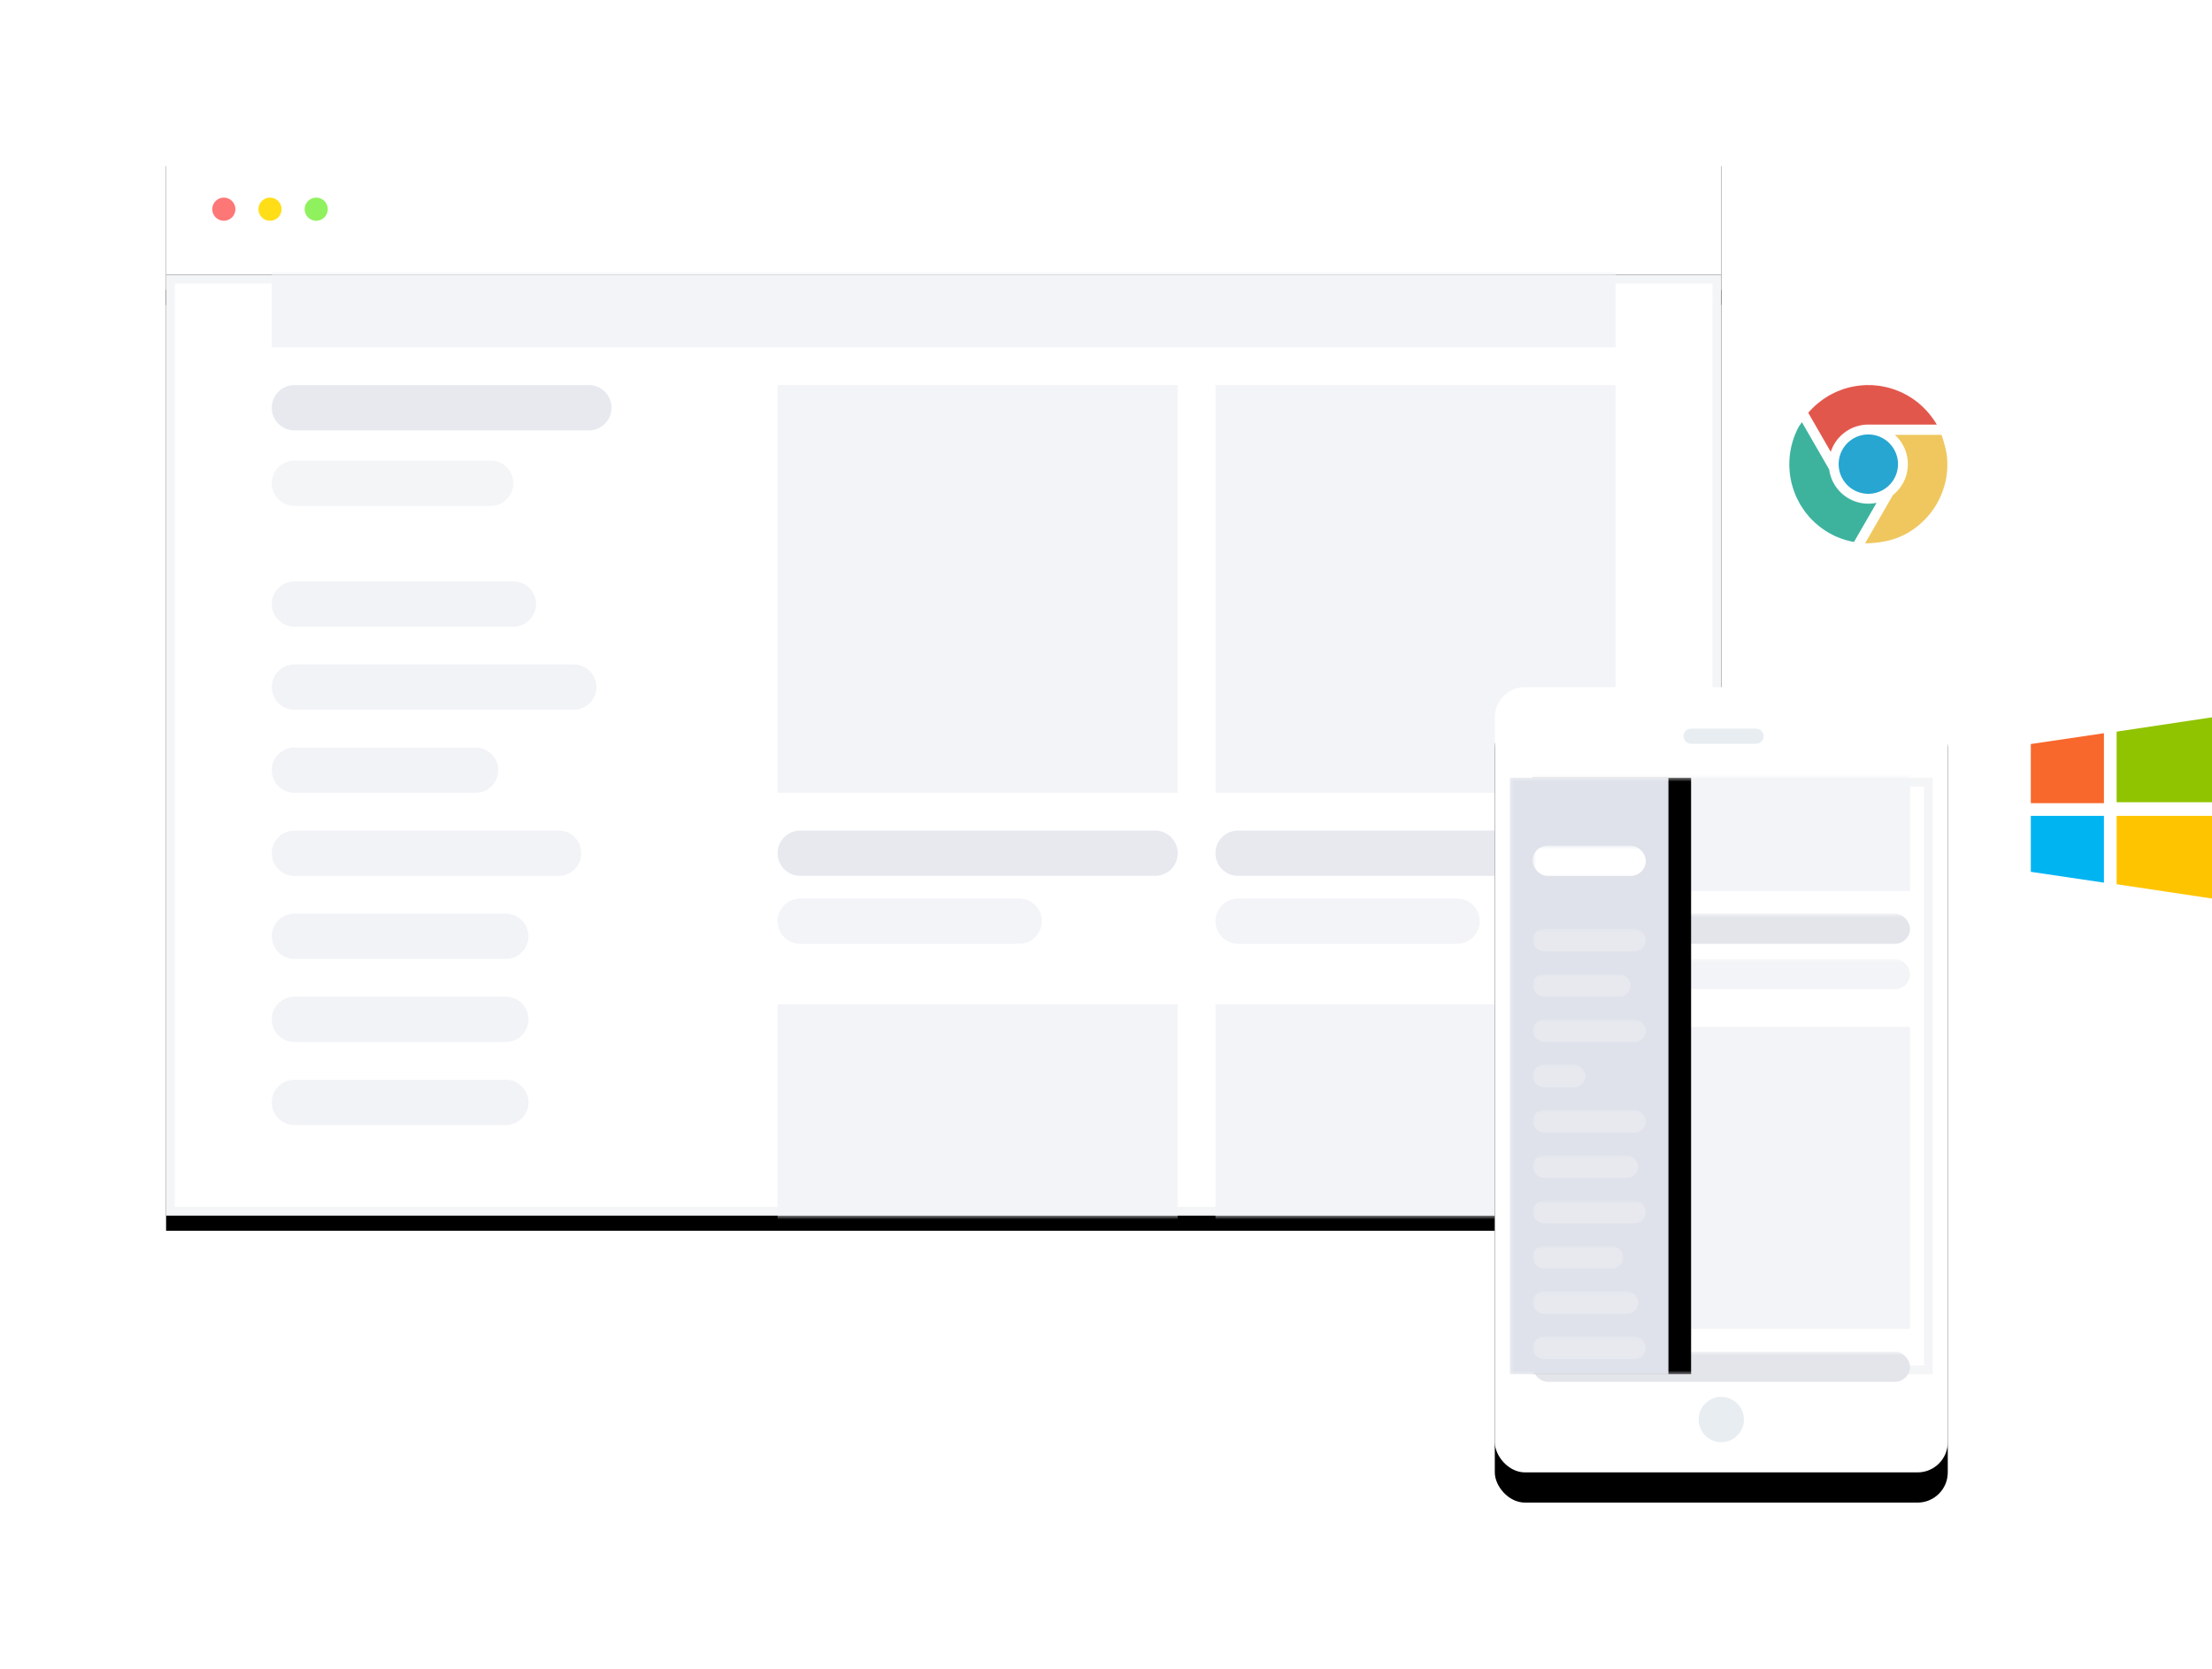 <svg xmlns="http://www.w3.org/2000/svg" xmlns:xlink="http://www.w3.org/1999/xlink" width="293" height="221" version="1.1" viewBox="0 0 293 221"><defs><path id="path-1" d="M0 0h206v18.386H0z"/><path id="path-3" d="M0 18.386h206V143H0V18.386Z"/><path id="path-6" d="M0 0h53v54H0z"/><path id="path-8" d="M0 0h53v30H0z"/><path id="path-10" d="M0 0h53v54H0z"/><path id="path-12" d="M0 0h53v30H0z"/><path id="path-16" d="M0 0h56v79H0z"/><path id="path-18" d="M0 0h50v21H0z"/><path id="path-20" d="M0 0h50v40H0z"/><path id="path-22" d="M0 0h21v79H0z"/><filter id="filter-2" width="134%" height="480.7%" x="-17%" y="-168.6%" filterUnits="objectBoundingBox"><feOffset dx="0" dy="4" in="SourceAlpha" result="shadowOffsetOuter1"/><feGaussianBlur in="shadowOffsetOuter1" result="shadowBlurOuter1" stdDeviation="11"/><feColorMatrix in="shadowBlurOuter1" result="shadowMatrixOuter1" type="matrix" values="0 0 0 0 0.289 0 0 0 0 0.289 0 0 0 0 0.289 0 0 0 0.139 0"/><feOffset dx="0" dy="0" in="SourceAlpha" result="shadowOffsetOuter2"/><feGaussianBlur in="shadowOffsetOuter2" result="shadowBlurOuter2" stdDeviation="3"/><feColorMatrix in="shadowBlurOuter2" result="shadowMatrixOuter2" type="matrix" values="0 0 0 0 0.265 0 0 0 0 0.265 0 0 0 0 0.265 0 0 0 0.069 0"/><feMerge><feMergeNode in="shadowMatrixOuter1"/><feMergeNode in="shadowMatrixOuter2"/></feMerge></filter><filter id="filter-5" width="112.6%" height="120.9%" x="-6.3%" y="-8.8%" filterUnits="objectBoundingBox"><feOffset dx="0" dy="2" in="SourceAlpha" result="shadowOffsetOuter1"/><feGaussianBlur in="shadowOffsetOuter1" result="shadowBlurOuter1" stdDeviation="4"/><feComposite in="shadowBlurOuter1" in2="SourceAlpha" operator="out" result="shadowBlurOuter1"/><feColorMatrix in="shadowBlurOuter1" type="matrix" values="0 0 0 0 0.454 0 0 0 0 0.454 0 0 0 0 0.454 0 0 0 0.144 0"/></filter><filter id="filter-15" width="216.7%" height="167.3%" x="-58.3%" y="-29.8%" filterUnits="objectBoundingBox"><feOffset dx="0" dy="4" in="SourceAlpha" result="shadowOffsetOuter1"/><feGaussianBlur in="shadowOffsetOuter1" result="shadowBlurOuter1" stdDeviation="11"/><feColorMatrix in="shadowBlurOuter1" result="shadowMatrixOuter1" type="matrix" values="0 0 0 0 0.289 0 0 0 0 0.289 0 0 0 0 0.289 0 0 0 0.139 0"/><feOffset dx="0" dy="0" in="SourceAlpha" result="shadowOffsetOuter2"/><feGaussianBlur in="shadowOffsetOuter2" result="shadowBlurOuter2" stdDeviation="3"/><feColorMatrix in="shadowBlurOuter2" result="shadowMatrixOuter2" type="matrix" values="0 0 0 0 0.265 0 0 0 0 0.265 0 0 0 0 0.265 0 0 0 0.069 0"/><feMerge><feMergeNode in="shadowMatrixOuter1"/><feMergeNode in="shadowMatrixOuter2"/></feMerge></filter><filter id="filter-23" width="228.6%" height="134.2%" x="-50%" y="-17.1%" filterUnits="objectBoundingBox"><feOffset dx="3" dy="0" in="SourceAlpha" result="shadowOffsetOuter1"/><feGaussianBlur in="shadowOffsetOuter1" result="shadowBlurOuter1" stdDeviation="4"/><feColorMatrix in="shadowBlurOuter1" type="matrix" values="0 0 0 0 0 0 0 0 0 0 0 0 0 0 0 0 0 0 0.024 0"/></filter><rect id="path-14" width="60" height="104" x="0" y="0" rx="4"/></defs><g id="Page-1" fill="none" fill-rule="evenodd" stroke="none" stroke-width="1"><g id="-Multivariate-Test-Copy" transform="translate(-288 -5384)"><g id="cross-browser" transform="translate(310 5402)"><g id="Group-24"><g id="Rectangle-Copy-2" fill-rule="nonzero"><use xlink:href="#path-1" fill="#000" fill-opacity="1" filter="url(#filter-2)"/><use xlink:href="#path-1" fill="#FFF"/></g><g id="Group-24-Copy" transform="translate(6.119 8.171)"><path id="Oval-Copy-3" fill="#FE7777" d="M1.53 3.064a1.53 1.53 0 0 0 1.53-1.532 1.53 1.53 0 1 0-1.53 1.532Z"/><path id="Oval-Copy-3" fill="#FFDE17" d="M7.649 3.064a1.53 1.53 0 0 0 1.53-1.532 1.53 1.53 0 1 0-1.53 1.532Z"/><path id="Oval-Copy-9" fill="#90F15E" d="M13.767 3.064a1.53 1.53 0 0 0 1.53-1.532 1.53 1.53 0 1 0-1.53 1.532Z"/></g><mask id="mask-4" fill="#fff"><use xlink:href="#path-3"/></mask><g id="Mask-Copy" fill-rule="nonzero"><use xlink:href="#path-3" fill="#000" fill-opacity="1" filter="url(#filter-5)"/><path fill="#FFF" fill-rule="evenodd" stroke="#F3F5F7" stroke-linejoin="square" stroke-width="1.164" d="M.582 18.968v123.45h204.836V18.968H.582Z"/></g><g id="Group-35-Copy" mask="url(#mask-4)"><g transform="translate(14 18)"><g id="daniel-korpai-1279222-unsplash" fill="none" stroke-width="1" transform="translate(67 15)"><mask id="mask-7" fill="#fff"><use xlink:href="#path-6"/></mask><use xlink:href="#path-6" id="Mask" fill="#F3F4F7"/></g><path id="Rectangle-Copy-21" fill="#F3F4F7" d="M0 0h178v10H0z"/><g id="shagal-sajid-1405646-unsplash" fill="none" stroke-width="1" transform="translate(67 97)"><mask id="mask-9" fill="#fff"><use xlink:href="#path-8"/></mask><use xlink:href="#path-8" id="Mask" fill="#F3F4F7"/></g><g id="malte-wingen-382149-unsplash" fill="none" stroke-width="1" transform="translate(125 15)"><mask id="mask-11" fill="#fff"><use xlink:href="#path-10"/></mask><use xlink:href="#path-10" id="Mask" fill="#F3F4F7"/></g><g id="malte-wingen-381978-unsplash" fill="none" stroke-width="1" transform="translate(125 97)"><mask id="mask-13" fill="#fff"><use xlink:href="#path-12"/></mask><use xlink:href="#path-12" id="Mask" fill="#F3F4F7"/></g><path id="Rectangle-38-Copy-26" fill="#F3F5F7" d="M3 25h26a3 3 0 0 1 0 6H3a3 3 0 0 1 0-6Z"/><path id="Rectangle-38-Copy-28" fill="#E7E9EF" d="M3 41h29a3 3 0 0 1 0 6H3a3 3 0 0 1 0-6Z" opacity=".5"/><path id="Rectangle-38-Copy-29" fill="#E7E9EF" d="M3 52h37a3 3 0 0 1 0 6H3a3 3 0 0 1 0-6Z" opacity=".5"/><path id="Rectangle-38-Copy-30" fill="#E7E9EF" d="M3 63h24a3 3 0 0 1 0 6H3a3 3 0 0 1 0-6Z" opacity=".5"/><path id="Rectangle-38-Copy-39" fill="#E7E9EF" d="M70 74h47a3 3 0 0 1 0 6H70a3 3 0 0 1 0-6Z"/><path id="Rectangle-38-Copy-41" fill="#E7E9EF" d="M128 74h47a3 3 0 0 1 0 6h-47a3 3 0 0 1 0-6Z"/><path id="Rectangle-38-Copy-40" fill="#F3F4F7" d="M70 83h29a3 3 0 0 1 0 6H70a3 3 0 0 1 0-6Z"/><path id="Rectangle-38-Copy-42" fill="#F3F4F7" d="M128 83h29a3 3 0 0 1 0 6h-29a3 3 0 0 1 0-6Z"/><path id="Rectangle-38-Copy-31" fill="#E7E9EF" d="M3 74h35a3 3 0 0 1 0 6H3a3 3 0 0 1 0-6Z" opacity=".5"/><path id="Rectangle-38-Copy-32" fill="#E7E9EF" d="M3 85h28a3 3 0 0 1 0 6H3a3 3 0 0 1 0-6Z" opacity=".5"/><path id="Rectangle-38-Copy-38" fill="#E7E9EF" d="M3 107h28a3 3 0 0 1 0 6H3a3 3 0 0 1 0-6Z" opacity=".5"/><path id="Rectangle-38-Copy-37" fill="#E7E9EF" d="M3 96h28a3 3 0 0 1 0 6H3a3 3 0 0 1 0-6Z" opacity=".5"/><path id="Rectangle-38-Copy-25" fill="#E7E9EF" d="M3 15h39a3 3 0 0 1 0 6H3a3 3 0 0 1 0-6Z"/></g></g></g><g id="Group-30" transform="translate(176 73)"><g id="Rectangle" fill-rule="nonzero"><use xlink:href="#path-14" fill="#000" fill-opacity="1" filter="url(#filter-15)"/><use xlink:href="#path-14" fill="#FFF"/></g><path id="Path-45-Copy" stroke="#E8EDF1" stroke-linecap="round" stroke-linejoin="round" stroke-width="2" d="M26 6.5h8.607"/><g id="Screen-Shot-2019-04-08-at-6.30.14-PM" transform="translate(2 12)"><mask id="mask-17" fill="#fff"><use xlink:href="#path-16"/></mask><path stroke="#F3F5F7" stroke-width="1.164" d="M.582.582h54.836v77.836H.582z"/><g id="daniel-korpai-1279222-unsplash" mask="url(#mask-17)"><g transform="translate(3 -6)"><mask id="mask-19" fill="#fff"><use xlink:href="#path-18"/></mask><use xlink:href="#path-18" id="Mask" fill="#F3F4F7" fill-rule="evenodd" stroke="none"/></g></g><g id="malte-wingen-382149-unsplash" mask="url(#mask-17)"><g transform="translate(3 33)"><mask id="mask-21" fill="#fff"><use xlink:href="#path-20"/></mask><use xlink:href="#path-20" id="Mask" fill="#F3F4F7" fill-rule="evenodd" stroke="none"/></g></g><rect id="Rectangle-Copy-6" width="50" height="4" x="3" y="18" fill="#E3E5EB" mask="url(#mask-17)" rx="2"/><rect id="Rectangle-Copy-10" width="50" height="4" x="3" y="76" fill="#E3E5EB" mask="url(#mask-17)" rx="2"/><rect id="Rectangle-Copy-7" width="50" height="4" x="3" y="24" fill="#F3F4F7" mask="url(#mask-17)" rx="2"/><g id="Rectangle-Copy-9" mask="url(#mask-17)"><use xlink:href="#path-22" fill="#000" fill-opacity="1" filter="url(#filter-23)"/><use xlink:href="#path-22" fill="#DFE2EA" fill-rule="evenodd"/></g><rect id="Rectangle-Copy-7" width="15" height="4" x="3" y="9" fill="#FFF" mask="url(#mask-17)" rx="2"/><rect id="Rectangle-Copy-11" width="15" height="3" x="3" y="20" fill="#FFF" mask="url(#mask-17)" opacity=".5" rx="1.5"/><rect id="Rectangle-Copy-12" width="13" height="3" x="3" y="26" fill="#FFF" mask="url(#mask-17)" opacity=".5" rx="1.5"/><rect id="Rectangle-Copy-13" width="15" height="3" x="3" y="32" fill="#FFF" mask="url(#mask-17)" opacity=".5" rx="1.5"/><rect id="Rectangle-Copy-14" width="7" height="3" x="3" y="38" fill="#FFF" mask="url(#mask-17)" opacity=".5" rx="1.5"/><rect id="Rectangle-Copy-15" width="15" height="3" x="3" y="44" fill="#FFF" mask="url(#mask-17)" opacity=".5" rx="1.5"/><rect id="Rectangle-Copy-16" width="14" height="3" x="3" y="50" fill="#FFF" mask="url(#mask-17)" opacity=".5" rx="1.5"/><rect id="Rectangle-Copy-17" width="15" height="3" x="3" y="56" fill="#FFF" mask="url(#mask-17)" opacity=".5" rx="1.5"/><rect id="Rectangle-Copy-18" width="12" height="3" x="3" y="62" fill="#FFF" mask="url(#mask-17)" opacity=".5" rx="1.5"/><rect id="Rectangle-Copy-19" width="14" height="3" x="3" y="68" fill="#FFF" mask="url(#mask-17)" opacity=".5" rx="1.5"/><rect id="Rectangle-Copy-20" width="15" height="3" x="3" y="74" fill="#FFF" mask="url(#mask-17)" opacity=".5" rx="1.5"/></g><circle id="Oval" cx="30" cy="97" r="3" fill="#E8EDF1"/></g><g id="chrome-(1)-copy" fill-rule="nonzero" transform="translate(215 33)"><path id="Path" fill="#26A6D1" d="M10.477 6.54a3.929 3.929 0 1 1-.001 7.858 3.929 3.929 0 0 1 .001-7.858Z"/><path id="Path" fill="#3DB39E" d="M10.477 15.707a5.233 5.233 0 0 1-5.183-4.526l-3.611-6.26-.004-.01-.404.583c-.1.183-.196.368-.285.558l-.194.451A9.404 9.404 0 0 0 .44 7.518l-.116.418c-.049.194-.09.389-.127.585l-.071.413a9.6 9.6 0 0 0-.068.573l-.034.456a10.706 10.706 0 0 0 0 1.044l.034.456c.017.19.04.382.068.573l.07.413c.039.196.08.39.128.585l.116.417c.054.18.109.362.173.54.057.16.121.317.184.475.063.15.124.302.194.451.089.19.186.373.286.558l.13.256.06.094c.116.197.243.385.37.572l.207.306c.123.17.259.33.394.493l.271.324c.118.13.245.252.369.376.124.125.247.253.376.37l.325.272c.163.134.324.27.493.394l.303.207c.188.129.377.256.573.37l.093.06.255.13c.183.1.368.2.557.288l.054.028.266.108c.708.302 1.448.516 2.202.656l2.989-5.182c-.35.07-.713.11-1.086.11Z"/><path id="Path" fill="#EFC75E" d="m20.917 9.755-.013-.173c-.074-.875-.434-2.141-.732-2.99h-6.183a5.227 5.227 0 0 1-.255 7.976l-3.682 6.386c1.295 0 3.038-.233 4.293-.735l.042-.014.067-.028c.428-.177.85-.372 1.262-.61.369-.212.714-.45 1.047-.7l.02-.014c.32-.243.62-.502.907-.774l.045-.039.145-.147a10.447 10.447 0 0 0 1.621-2.09l.05-.075.092-.184c.142-.259.275-.524.395-.794l.155-.363c.102-.256.19-.515.273-.778l.108-.338c.1-.365.182-.732.243-1.105l.025-.212c.045-.32.077-.641.094-.966l.006-.26c.005-.323-.002-.649-.025-.973Z"/><path id="Path" fill="#E2574C" d="M19.546 5.23c-.22-.38-.465-.733-.723-1.075l-.085-.105c-.231-.3-.477-.583-.736-.85l-.176-.18c-.284-.28-.58-.547-.89-.79l-.067-.057a10.346 10.346 0 0 0-1.08-.723l-.074-.05-.284-.148c-.163-.088-.326-.176-.495-.256-.161-.075-.324-.142-.487-.21l-.41-.163c-.2-.071-.4-.131-.6-.193l-.334-.097c-.22-.056-.44-.1-.66-.143l-.311-.062a9.793 9.793 0 0 0-.645-.076l-.353-.036c-.185-.012-.369-.01-.555-.013L10.127 0l-.354.026C8.992.078 8.21.217 7.442.45l-.16.043c-.194.063-.385.14-.578.215l-.37.146c-.158.067-.314.146-.471.224-.152.075-.305.15-.454.233l-.17.088-.252.162c-.148.092-.296.185-.44.285-.142.099-.281.2-.417.303l-.36.287c-.149.125-.294.251-.434.382l-.268.26c-.155.156-.307.315-.45.478l-.097.118 2.98 5.17a5.24 5.24 0 0 1 4.977-3.613h9.068Z"/></g><g id="windows-copy" fill-rule="nonzero" transform="translate(247 77)"><path id="Path" fill="#90C300" d="M11.368 1.895 24 0v11.242H11.368z"/><path id="Path" fill="#F8672C" d="m0 3.537 9.684-1.432v9.263H0z"/><path id="Path" fill="#FFC400" d="M11.368 22.105 24 24V13.053H11.368z"/><path id="Path" fill="#00B4F2" d="m0 20.463 9.684 1.432v-8.842H0z"/></g></g></g></g></svg>